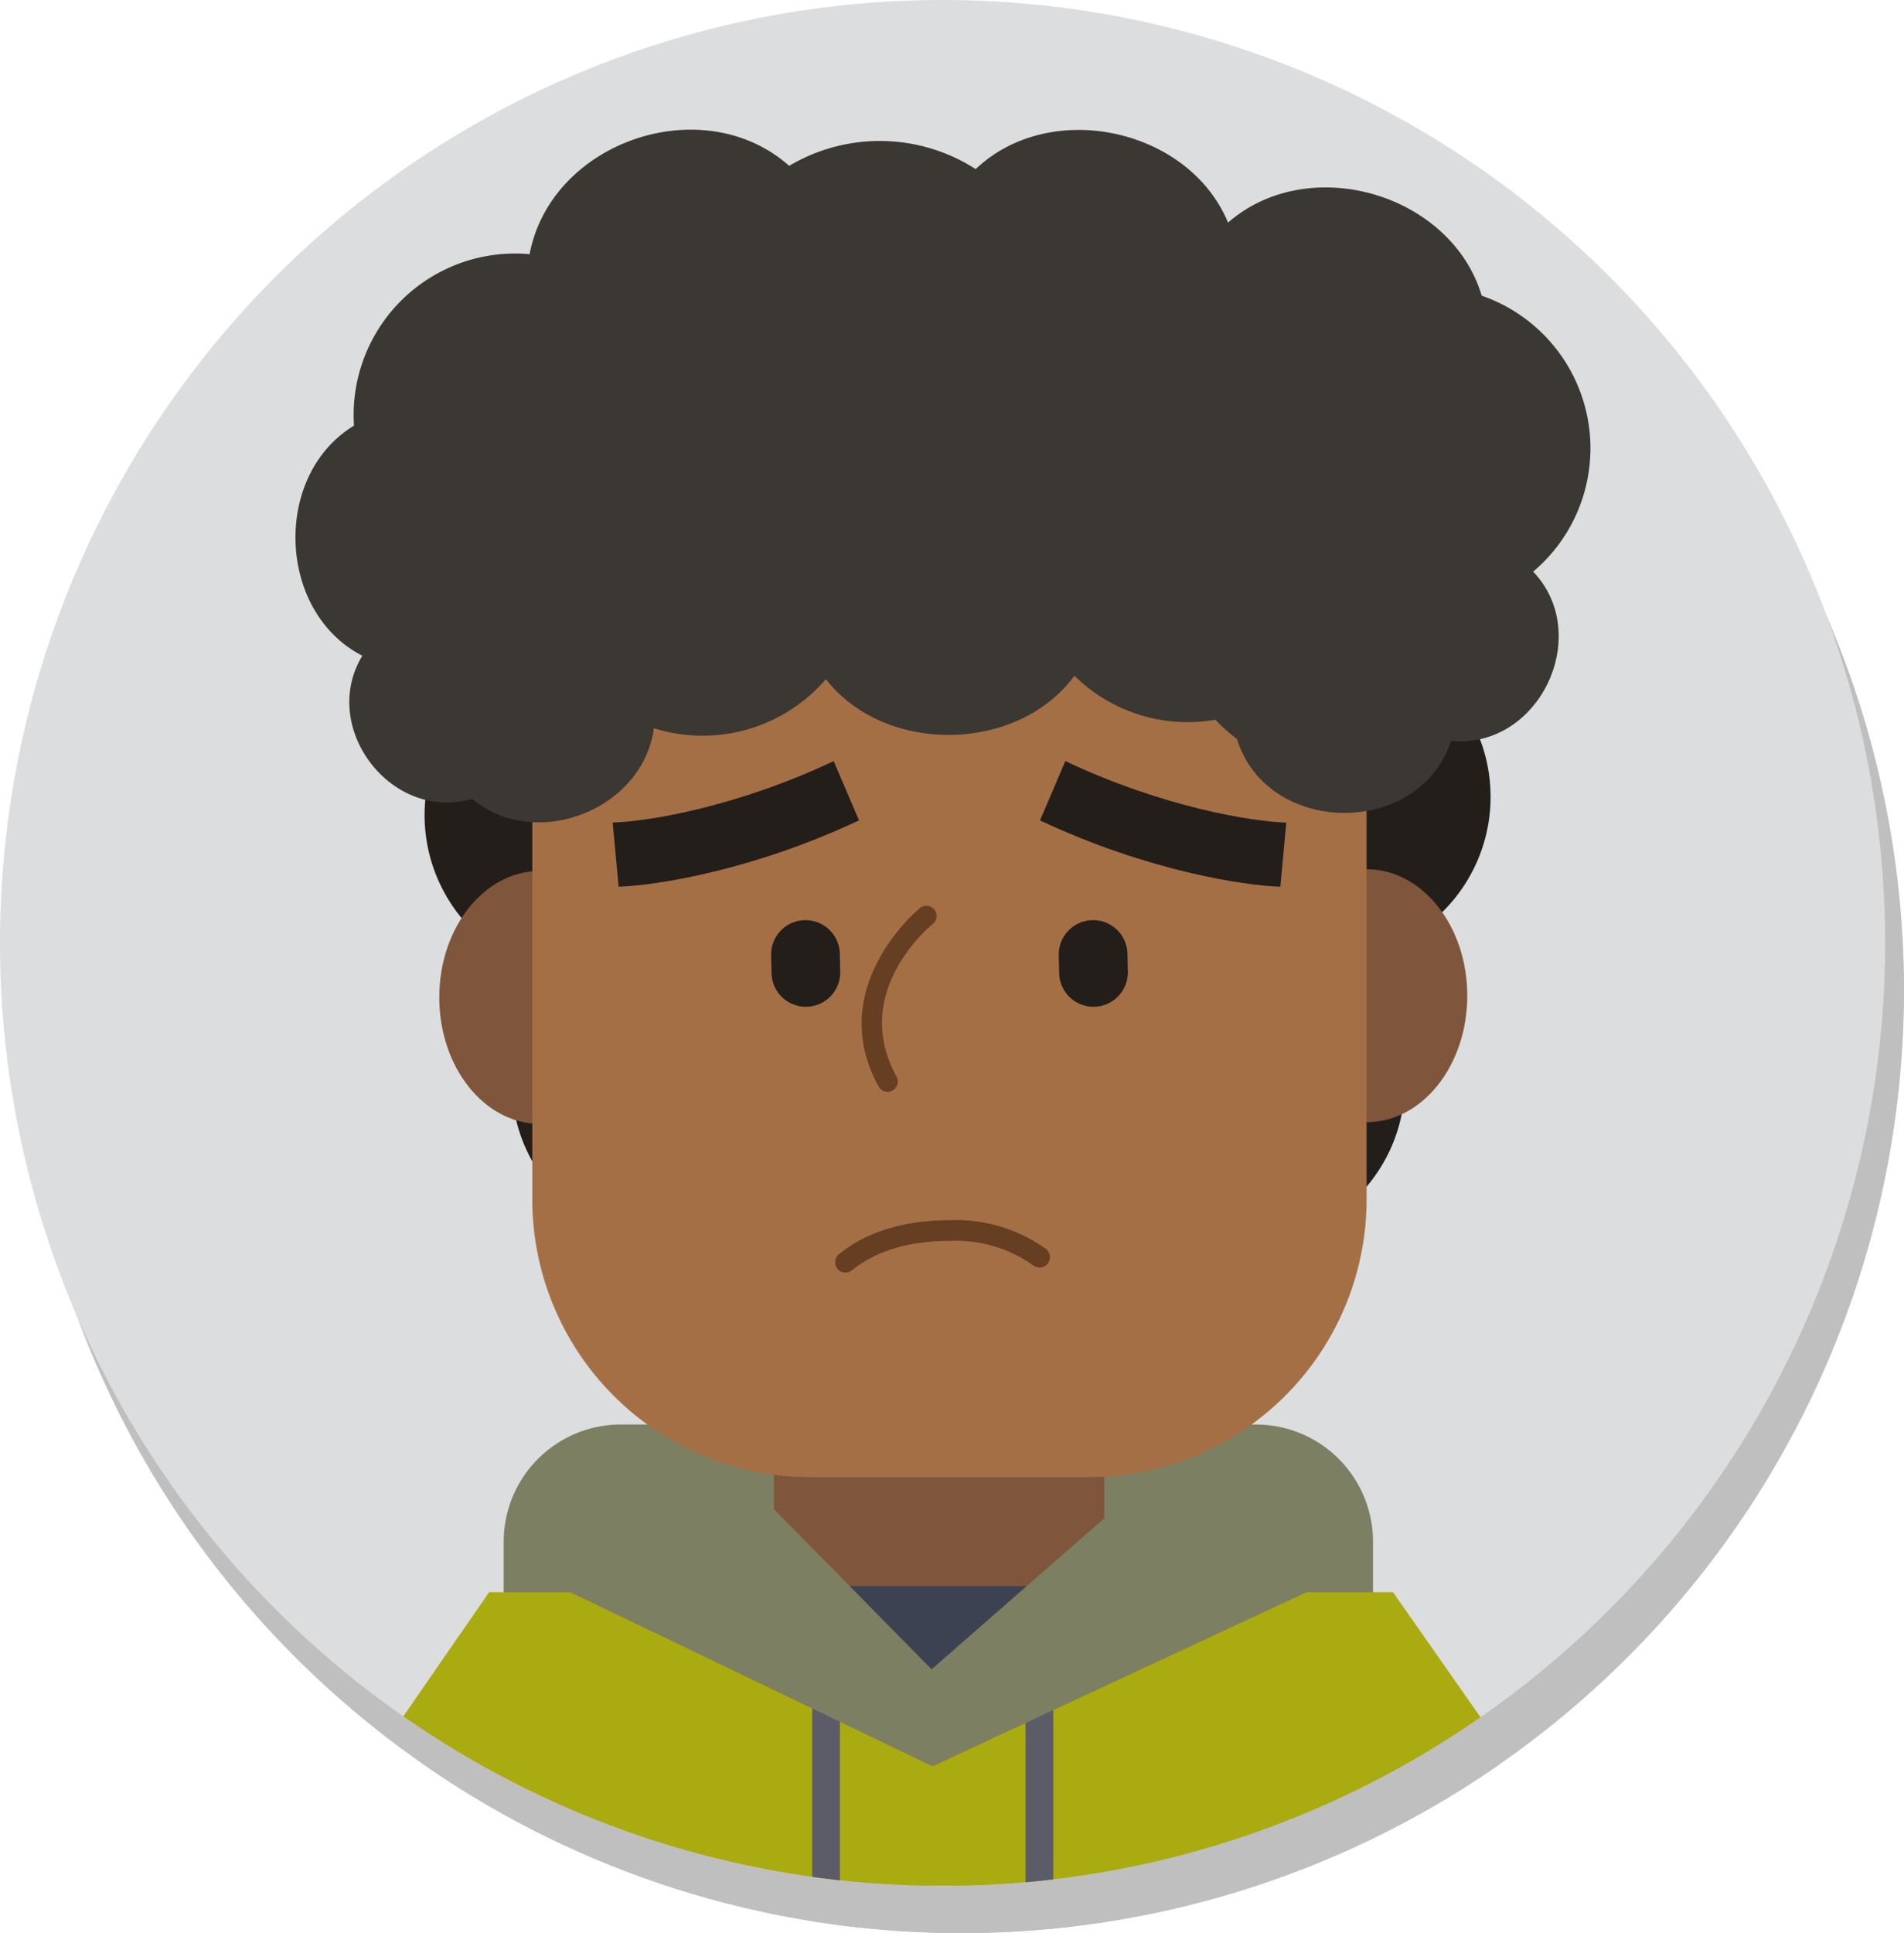<svg id="Group_819" data-name="Group 819" xmlns="http://www.w3.org/2000/svg" xmlns:xlink="http://www.w3.org/1999/xlink" width="202" height="205" viewBox="0 0 202 205">
  <defs>
    <clipPath id="clip-path">
      <rect id="Rectangle_692" data-name="Rectangle 692" width="202" height="205" fill="none"/>
    </clipPath>
    <clipPath id="clip-path-3">
      <rect id="Rectangle_687" data-name="Rectangle 687" width="200" height="200" transform="translate(2 5)" fill="none"/>
    </clipPath>
    <clipPath id="clip-path-4">
      <path id="Path_3589" data-name="Path 3589" d="M102,5A100,100,0,1,0,202,105,100,100,0,0,0,102,5" fill="none"/>
    </clipPath>
    <clipPath id="clip-path-5">
      <circle id="Ellipse_39" data-name="Ellipse 39" cx="100" cy="100" r="100" fill="none"/>
    </clipPath>
  </defs>
  <g id="Group_818" data-name="Group 818" clip-path="url(#clip-path)">
    <g id="Group_815" data-name="Group 815">
      <g id="Group_814" data-name="Group 814" clip-path="url(#clip-path)">
        <g id="Group_813" data-name="Group 813" opacity="0.25">
          <g id="Group_812" data-name="Group 812">
            <g id="Group_811" data-name="Group 811" clip-path="url(#clip-path-3)">
              <path id="Path_3572" data-name="Path 3572" d="M102,5A100,100,0,1,0,202,105,100,100,0,0,0,102,5"/>
              <g id="Group_810" data-name="Group 810">
                <g id="Group_809" data-name="Group 809" clip-path="url(#clip-path-4)">
                  <path id="Path_3573" data-name="Path 3573" d="M147.666,178.354H55.437V168.5a12.435,12.435,0,0,1,12.435-12.435H135.23A12.435,12.435,0,0,1,147.666,168.5Z"/>
                  <path id="Path_3574" data-name="Path 3574" d="M64.19,74.295a17.143,17.143,0,0,0-3.419,33.942,17.113,17.113,0,0,0,11.175,28.6S66.985,74.295,64.19,74.295"/>
                  <path id="Path_3575" data-name="Path 3575" d="M160.14,89.5A17.143,17.143,0,0,0,143,72.362c-2.438,0-6.853,64.386-6.853,64.386a17.13,17.13,0,0,0,8.674-30.2A17.144,17.144,0,0,0,160.14,89.5"/>
                  <rect id="Rectangle_684" data-name="Rectangle 684" width="35.047" height="29.471" transform="translate(84.104 151.277)"/>
                  <path id="Path_3576" data-name="Path 3576" d="M171.573,204.976l-21.785-31.127H53.893L32.366,204.976Z"/>
                  <path id="Path_3577" data-name="Path 3577" d="M146.98,97.181l-5.64.01.032,26.823,5.639-.009c5.893-.012,10.664-6.025,10.655-13.431s-4.793-13.4-10.686-13.393"/>
                  <path id="Path_3578" data-name="Path 3578" d="M64.895,97.351l-5.64.01c-5.893.011-10.663,6.024-10.655,13.431s4.793,13.4,10.687,13.392l5.639-.01Z"/>
                  <path id="Path_3579" data-name="Path 3579" d="M117.532,161.642h-29.6a29.459,29.459,0,0,1-29.459-29.459V82.134A29.46,29.46,0,0,1,87.927,52.675h29.6a29.459,29.459,0,0,1,29.459,29.459v50.049a29.459,29.459,0,0,1-29.459,29.459"/>
                  <path id="Path_3580" data-name="Path 3580" d="M91.7,139.954A1.1,1.1,0,0,1,91.01,138c2.977-2.387,6.924-3.6,11.735-3.6a16.316,16.316,0,0,1,10.23,3.055,1.1,1.1,0,0,1-1.346,1.74,14.193,14.193,0,0,0-8.884-2.6c-4.3,0-7.782,1.047-10.358,3.114a1.1,1.1,0,0,1-.688.241"/>
                  <path id="Path_3581" data-name="Path 3581" d="M170.736,52.543A17.135,17.135,0,0,0,159.2,36.358c-3.236-10.814-18.3-15.255-26.916-7.75-4.13-9.994-18.832-13.216-26.771-5.675a18.83,18.83,0,0,0-19.785-.346C76.562,14.475,60.457,20,58.187,31.953A17.137,17.137,0,0,0,39.554,50.139c-8.68,5.278-8.143,19.778.888,24.4-4.6,7.589,3.052,17.675,11.632,15.175,6.763,5.612,18.118,1.177,19.3-7.488a17.24,17.24,0,0,0,18.248-5.207c6.255,8.051,20.344,7.847,26.367-.362a17.112,17.112,0,0,0,14.957,4.67,17.226,17.226,0,0,0,2.288,2.037c3.2,10.353,19.333,10.489,22.712.2,9.365.911,15.1-11.247,8.711-17.942a17.1,17.1,0,0,0,6.075-13.08"/>
                  <path id="Path_3582" data-name="Path 3582" d="M96.162,120.781a1.085,1.085,0,0,1-.953-.564c-5.8-10.575,4.3-18.85,4.406-18.933a1.086,1.086,0,0,1,1.359,1.694c-.36.291-8.777,7.23-3.86,16.194a1.087,1.087,0,0,1-.952,1.609"/>
                  <path id="Path_3583" data-name="Path 3583" d="M90.447,85.715,93.138,92c-11.491,5.392-21.669,6.91-25.508,7.031L67,92.224c3.528-.074,13.062-1.6,23.443-6.509"/>
                  <path id="Path_3584" data-name="Path 3584" d="M115.024,85.715c10.448,4.924,19.84,6.407,23.442,6.522l-.631,6.795c-3.747-.1-14.089-1.66-25.5-7.031Z"/>
                  <path id="Path_3585" data-name="Path 3585" d="M118.093,111.764h0a3.643,3.643,0,0,0,3.562-3.723l-.042-1.926a3.644,3.644,0,0,0-7.286.162l.043,1.925a3.642,3.642,0,0,0,3.723,3.562"/>
                  <path id="Path_3586" data-name="Path 3586" d="M87.577,111.764h0a3.643,3.643,0,0,0,3.562-3.723l-.042-1.926a3.644,3.644,0,0,0-7.286.162l.043,1.925a3.643,3.643,0,0,0,3.723,3.562"/>
                  <path id="Path_3587" data-name="Path 3587" d="M100.587,185.182,89.639,173.2h21.9Z"/>
                  <rect id="Rectangle_685" data-name="Rectangle 685" width="2.941" height="20.782" transform="translate(110.801 184.194)"/>
                  <rect id="Rectangle_686" data-name="Rectangle 686" width="2.941" height="20.782" transform="translate(88.168 184.194)"/>
                  <path id="Path_3588" data-name="Path 3588" d="M119.151,166.013l-18.318,16.013L83.81,164.734,56.581,171l44.356,21.313,43.471-20.227Z"/>
                </g>
              </g>
            </g>
          </g>
        </g>
        <path id="Path_3590" data-name="Path 3590" d="M100,0A100,100,0,1,0,200,100,100,100,0,0,0,100,0" fill="#dcddde"/>
      </g>
    </g>
    <g id="Group_817" data-name="Group 817">
      <g id="Group_816" data-name="Group 816" clip-path="url(#clip-path-5)">
        <path id="Path_3591" data-name="Path 3591" d="M145.666,173.354H53.437V163.5a12.435,12.435,0,0,1,12.435-12.435H133.23A12.435,12.435,0,0,1,145.666,163.5Z" fill="#7c7f61"/>
        <path id="Path_3592" data-name="Path 3592" d="M62.19,69.295a17.143,17.143,0,0,0-3.419,33.942,17.113,17.113,0,0,0,11.175,28.6S64.985,69.295,62.19,69.295" fill="#231e1a"/>
        <path id="Path_3593" data-name="Path 3593" d="M158.14,84.5A17.143,17.143,0,0,0,141,67.362c-2.438,0-6.853,64.386-6.853,64.386a17.13,17.13,0,0,0,8.674-30.2A17.144,17.144,0,0,0,158.14,84.5" fill="#231e1a"/>
        <rect id="Rectangle_689" data-name="Rectangle 689" width="35.047" height="29.471" transform="translate(82.104 146.277)" fill="#7f563b"/>
        <path id="Path_3594" data-name="Path 3594" d="M169.573,199.976l-21.785-31.127H51.893L30.366,199.976Z" fill="#aa1"/>
        <path id="Path_3595" data-name="Path 3595" d="M144.98,92.181l-5.64.01.032,26.823,5.639-.009c5.893-.012,10.664-6.025,10.655-13.431s-4.793-13.4-10.686-13.393" fill="#7f563b"/>
        <path id="Path_3596" data-name="Path 3596" d="M62.9,92.351l-5.64.01c-5.893.011-10.663,6.024-10.655,13.431s4.793,13.4,10.687,13.392l5.639-.01Z" fill="#7f563b"/>
        <path id="Path_3597" data-name="Path 3597" d="M115.532,156.642h-29.6a29.459,29.459,0,0,1-29.459-29.459V77.134A29.46,29.46,0,0,1,85.927,47.675h29.6a29.459,29.459,0,0,1,29.459,29.459v50.049a29.459,29.459,0,0,1-29.459,29.459" fill="#a56f46"/>
        <path id="Path_3598" data-name="Path 3598" d="M89.7,134.954A1.1,1.1,0,0,1,89.01,133c2.977-2.387,6.924-3.6,11.735-3.6a16.316,16.316,0,0,1,10.23,3.055,1.1,1.1,0,0,1-1.346,1.74,14.193,14.193,0,0,0-8.884-2.6c-4.3,0-7.782,1.047-10.358,3.114a1.1,1.1,0,0,1-.688.241" fill="#663e22"/>
        <path id="Path_3599" data-name="Path 3599" d="M168.736,47.543A17.135,17.135,0,0,0,157.2,31.358c-3.236-10.814-18.3-15.255-26.916-7.75-4.13-9.994-18.832-13.216-26.771-5.675a18.83,18.83,0,0,0-19.785-.346c-9.167-8.112-25.272-2.582-27.542,9.366A17.137,17.137,0,0,0,37.554,45.139c-8.68,5.278-8.143,19.778.888,24.4-4.6,7.589,3.052,17.675,11.632,15.175,6.763,5.612,18.118,1.177,19.3-7.488a17.24,17.24,0,0,0,18.248-5.207c6.255,8.051,20.344,7.847,26.367-.362a17.112,17.112,0,0,0,14.957,4.67,17.226,17.226,0,0,0,2.288,2.037c3.2,10.353,19.333,10.489,22.712.2,9.365.911,15.1-11.247,8.711-17.942a17.1,17.1,0,0,0,6.075-13.08" fill="#3b3733"/>
        <path id="Path_3600" data-name="Path 3600" d="M94.162,115.781a1.085,1.085,0,0,1-.953-.564c-5.8-10.575,4.3-18.85,4.406-18.933a1.086,1.086,0,0,1,1.359,1.694c-.36.291-8.777,7.23-3.86,16.194a1.087,1.087,0,0,1-.952,1.609" fill="#663e22"/>
        <path id="Path_3601" data-name="Path 3601" d="M88.447,80.715,91.138,87c-11.491,5.392-21.669,6.91-25.508,7.031L65,87.224c3.528-.074,13.062-1.6,23.443-6.509" fill="#231e1a"/>
        <path id="Path_3602" data-name="Path 3602" d="M113.024,80.715c10.448,4.924,19.84,6.407,23.442,6.522l-.631,6.795c-3.747-.1-14.089-1.66-25.5-7.031Z" fill="#231e1a"/>
        <path id="Path_3603" data-name="Path 3603" d="M116.093,106.764h0a3.643,3.643,0,0,0,3.562-3.723l-.042-1.926a3.644,3.644,0,0,0-7.286.162l.043,1.925a3.642,3.642,0,0,0,3.723,3.562" fill="#231e1a"/>
        <path id="Path_3604" data-name="Path 3604" d="M85.577,106.764h0a3.643,3.643,0,0,0,3.562-3.723l-.042-1.926a3.644,3.644,0,0,0-7.286.162l.043,1.925a3.643,3.643,0,0,0,3.723,3.562" fill="#231e1a"/>
        <path id="Path_3605" data-name="Path 3605" d="M98.587,180.182,87.639,168.2h21.9Z" fill="#3c4252"/>
        <rect id="Rectangle_690" data-name="Rectangle 690" width="2.941" height="20.782" transform="translate(108.801 179.194)" fill="#5c5c68"/>
        <rect id="Rectangle_691" data-name="Rectangle 691" width="2.941" height="20.782" transform="translate(86.168 179.194)" fill="#5c5c68"/>
        <path id="Path_3606" data-name="Path 3606" d="M117.151,161.013,98.833,177.026,81.81,159.734,54.581,166l44.356,21.313,43.471-20.227Z" fill="#7c7f61"/>
      </g>
    </g>
  </g>
</svg>
